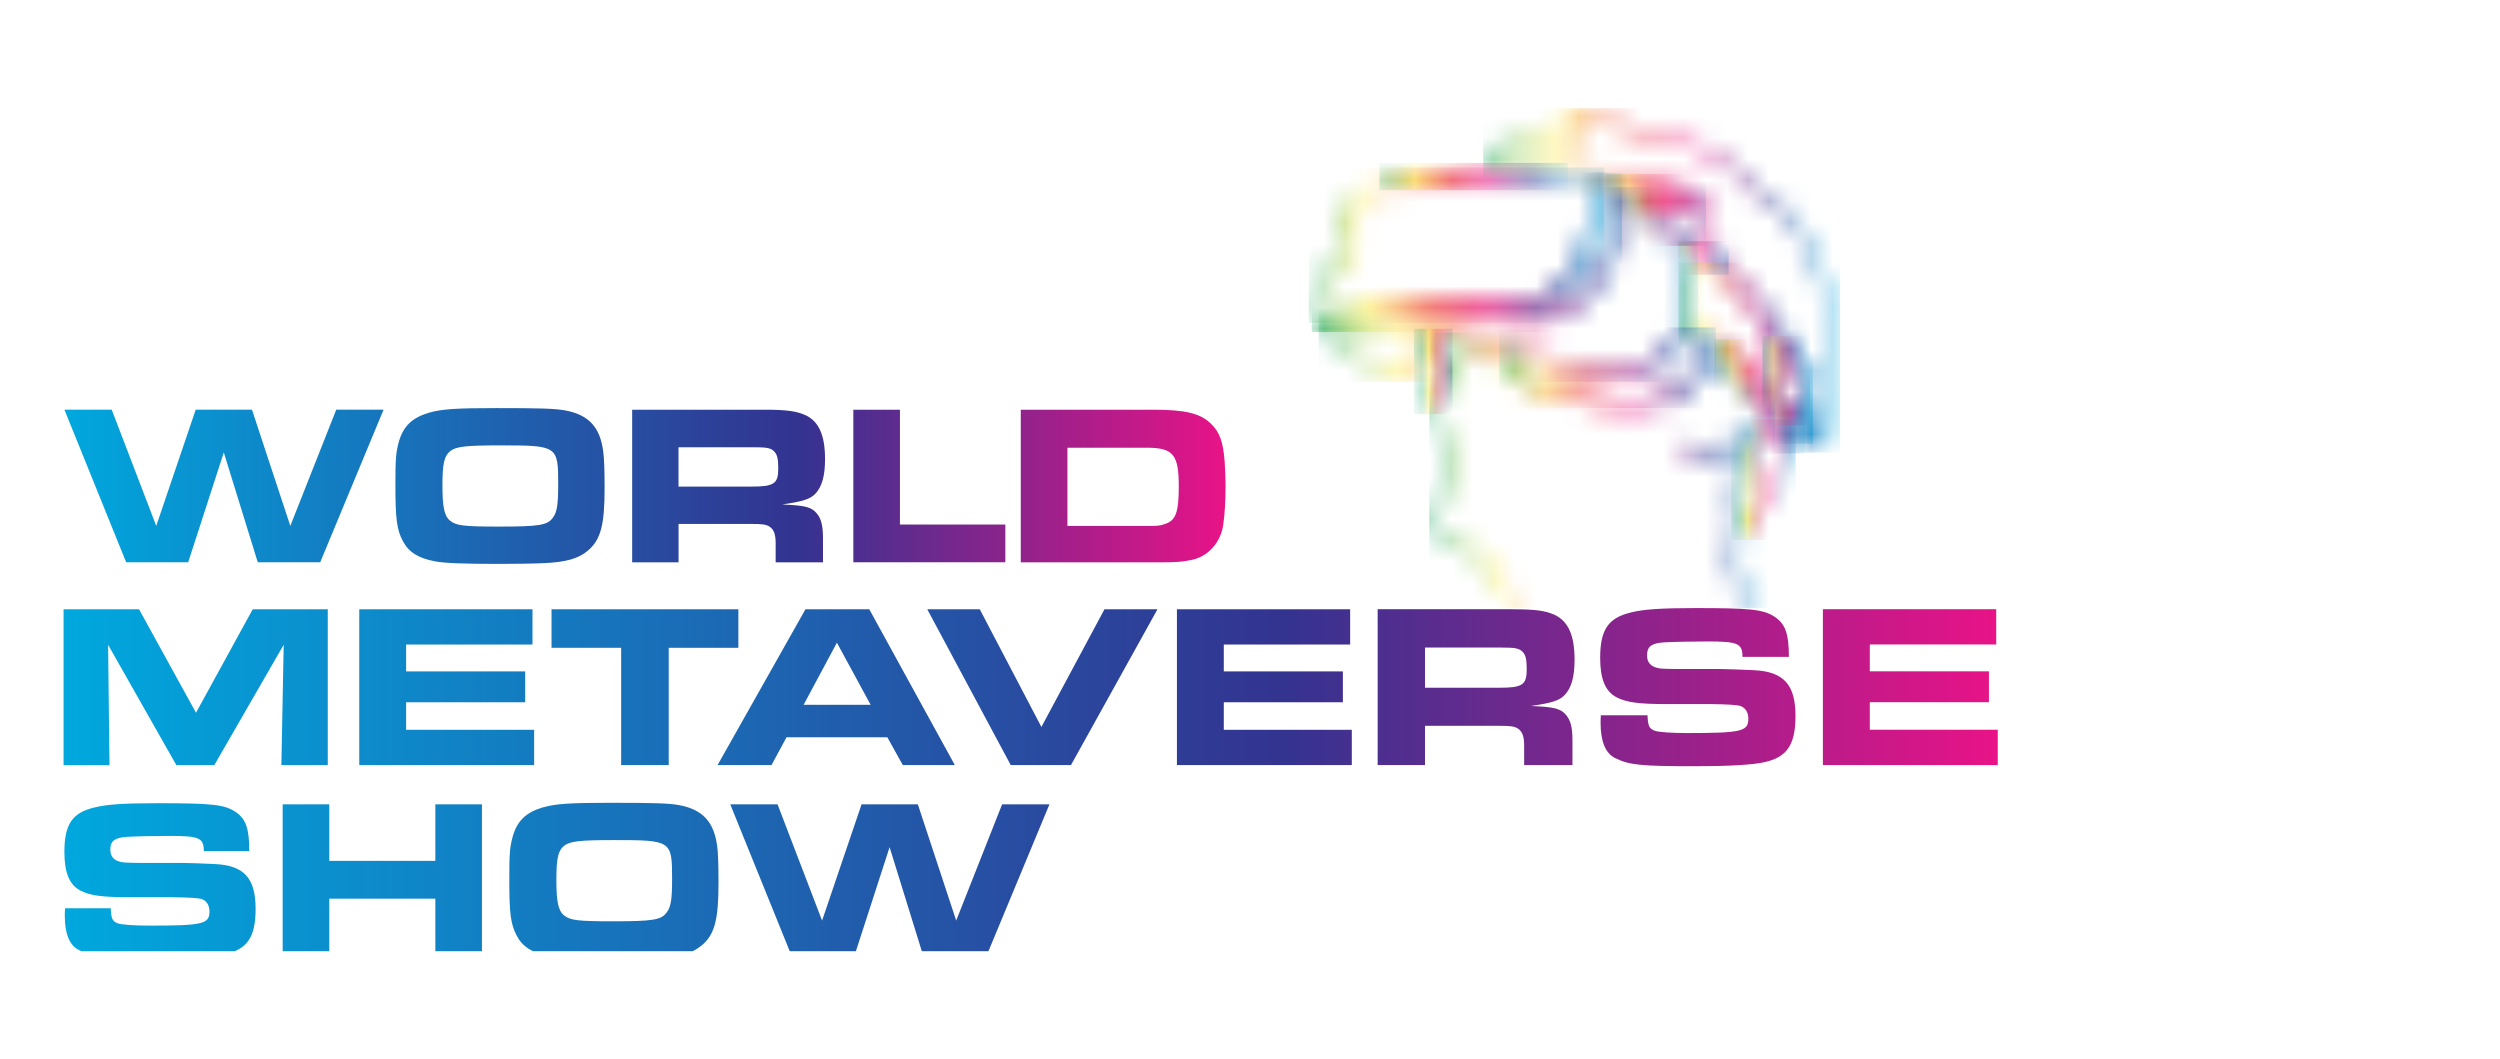 <?xml version="1.0" encoding="UTF-8"?>
<svg xmlns="http://www.w3.org/2000/svg" width="118" height="50" viewBox="0 0 118 50" fill="none">
  <g clip-path="url(#clip0_710_30534)">
    <mask id="mask0_710_30534" style="mask-type:luminance" maskUnits="userSpaceOnUse" x="79" y="11" width="3" height="2">
      <path d="M80.954 12.148C81.13 12.242 81.227 12.388 81.254 12.592C81.115 12.519 80.971 12.444 80.823 12.388C80.701 12.342 80.572 12.32 80.45 12.3C80.394 12.291 80.335 12.281 80.279 12.271C80.255 12.266 80.228 12.259 80.219 12.257C80.063 12.092 79.902 11.919 79.739 11.745C79.926 11.783 80.106 11.825 80.282 11.876C80.516 11.944 80.74 12.038 80.952 12.152M79.398 11.383C79.398 11.383 79.376 11.38 79.366 11.38C79.325 11.38 79.283 11.4 79.256 11.431C79.222 11.473 79.212 11.528 79.234 11.577L79.246 11.609C79.254 11.628 79.264 11.652 79.288 11.679L79.393 11.793C79.602 12.016 79.809 12.242 80.021 12.463C80.077 12.521 80.153 12.538 80.209 12.548C80.277 12.563 80.34 12.572 80.401 12.584C80.516 12.604 80.623 12.621 80.718 12.657C80.857 12.711 80.993 12.781 81.135 12.859C81.198 12.893 81.264 12.927 81.329 12.961C81.349 12.97 81.371 12.975 81.393 12.975C81.417 12.975 81.442 12.97 81.461 12.958C81.502 12.936 81.529 12.895 81.534 12.847C81.585 12.3 81.317 12.033 81.083 11.907C80.857 11.783 80.613 11.684 80.36 11.609C80.141 11.545 79.924 11.499 79.692 11.451C79.595 11.429 79.495 11.409 79.393 11.388" fill="white"></path>
    </mask>
    <g mask="url(#mask0_710_30534)">
      <path d="M81.594 11.376H79.219V12.97H81.594V11.376Z" fill="url(#paint0_linear_710_30534)"></path>
    </g>
    <mask id="mask1_710_30534" style="mask-type:luminance" maskUnits="userSpaceOnUse" x="61" y="8" width="16" height="8">
      <path d="M62.651 15.361C62.565 15.381 62.507 15.393 62.458 15.393C62.424 15.393 62.395 15.386 62.365 15.371C62.573 15.354 62.775 15.32 62.975 15.281C62.887 15.303 62.799 15.325 62.712 15.347C62.694 15.352 62.68 15.354 62.663 15.359H62.646M72.958 14.762C72.795 14.796 72.62 14.813 72.41 14.813C72.242 14.813 72.074 14.803 71.889 14.789C71.82 14.784 71.755 14.779 71.686 14.776C72.205 14.696 72.671 14.543 73.097 14.318C73.74 13.978 74.252 13.466 74.661 12.754C75.039 12.096 75.311 11.339 75.519 10.363C75.589 10.04 75.645 9.71 75.699 9.392L75.735 9.176C75.769 8.975 75.765 8.788 75.721 8.618C75.94 8.79 76.081 9.033 76.159 9.358C76.271 9.819 76.266 10.312 76.145 10.904C75.933 11.946 75.484 12.859 74.817 13.614C74.269 14.233 73.662 14.609 72.956 14.757M75.438 8.142C75.424 8.137 75.406 8.135 75.389 8.135C75.346 8.135 75.302 8.156 75.275 8.193C75.238 8.244 75.238 8.314 75.28 8.363C75.455 8.581 75.509 8.817 75.455 9.125L75.419 9.341C75.365 9.657 75.309 9.982 75.241 10.3C75.039 11.244 74.775 11.977 74.412 12.609C74.03 13.274 73.557 13.749 72.963 14.063C72.335 14.395 71.609 14.558 70.741 14.558H70.476C69.867 14.546 69.238 14.539 68.619 14.539C67.84 14.539 67.189 14.551 66.573 14.58C65.647 14.621 64.721 14.706 63.822 14.827C63.603 14.857 63.384 14.903 63.172 14.946C62.804 15.022 62.456 15.094 62.093 15.094H62.056C62.005 15.094 61.956 15.121 61.932 15.167C61.907 15.213 61.91 15.269 61.937 15.313C62.088 15.543 62.212 15.667 62.446 15.667C62.514 15.667 62.594 15.658 62.704 15.631H62.719C62.738 15.624 62.758 15.619 62.777 15.614C63.545 15.417 64.351 15.272 65.24 15.167C66.259 15.048 67.338 14.983 68.449 14.973C68.617 14.973 68.785 14.971 68.953 14.971C69.986 14.971 70.939 15.002 71.867 15.065C72.057 15.077 72.23 15.089 72.407 15.089C72.634 15.089 72.831 15.07 73.014 15.031C73.782 14.869 74.439 14.466 75.029 13.796C75.728 13.004 76.196 12.048 76.42 10.955C76.549 10.319 76.554 9.79 76.432 9.285C76.293 8.705 75.967 8.331 75.436 8.137" fill="white"></path>
    </mask>
    <g mask="url(#mask1_710_30534)">
      <path d="M76.564 8.139H61.915V15.674H76.564V8.139Z" fill="url(#paint1_linear_710_30534)"></path>
    </g>
    <mask id="mask2_710_30534" style="mask-type:luminance" maskUnits="userSpaceOnUse" x="75" y="8" width="6" height="4">
      <path d="M78.714 9.746C79.14 9.817 79.51 9.851 79.856 9.851C79.954 9.851 80.049 9.848 80.144 9.843C80.136 9.858 80.129 9.872 80.124 9.887C80.029 10.086 79.932 10.29 79.859 10.501C79.786 10.71 79.737 10.921 79.686 11.142C79.674 11.195 79.661 11.251 79.647 11.305C79.637 11.305 79.63 11.305 79.62 11.302C79.498 11.285 79.371 11.271 79.264 11.227C79.211 11.205 79.15 11.137 79.094 11.072C79.065 11.038 79.038 11.006 79.008 10.977C78.475 10.436 77.959 9.948 77.445 9.508C77.491 9.518 77.54 9.528 77.586 9.535C77.954 9.608 78.334 9.683 78.711 9.746M77.576 9.084C77.576 9.098 77.581 9.113 77.586 9.127C77.513 9.127 77.44 9.127 77.364 9.127C77.284 9.127 77.203 9.127 77.125 9.127C77.089 9.127 77.055 9.142 77.028 9.166C76.775 8.96 76.521 8.765 76.27 8.579C76.241 8.559 76.214 8.532 76.187 8.506C76.821 8.523 77.593 8.627 78.1 8.816C78.017 8.843 77.888 8.88 77.676 8.94C77.61 8.957 77.569 9.02 77.574 9.086M78.453 8.661C77.868 8.358 76.779 8.219 76.007 8.219C75.961 8.219 75.917 8.219 75.876 8.219C75.82 8.219 75.771 8.253 75.749 8.304C75.727 8.355 75.737 8.414 75.773 8.455C75.802 8.489 75.832 8.523 75.861 8.557C75.932 8.644 76.005 8.732 76.1 8.802C76.987 9.453 77.871 10.227 78.802 11.174C78.826 11.198 78.85 11.227 78.874 11.256C78.95 11.344 79.035 11.441 79.155 11.489C79.296 11.545 79.447 11.565 79.579 11.582C79.63 11.586 79.678 11.594 79.725 11.601C79.732 11.601 79.742 11.601 79.749 11.601C79.812 11.601 79.871 11.557 79.888 11.494C79.912 11.395 79.934 11.297 79.959 11.2C80.007 10.984 80.054 10.783 80.122 10.589C80.19 10.392 80.28 10.203 80.375 10.001C80.417 9.914 80.46 9.824 80.499 9.734C80.521 9.688 80.514 9.635 80.485 9.593C80.453 9.552 80.404 9.528 80.353 9.535C79.888 9.588 79.379 9.564 78.753 9.462C78.604 9.438 78.456 9.411 78.307 9.385C78.356 9.382 78.402 9.38 78.451 9.375C78.529 9.37 78.609 9.365 78.687 9.363C78.765 9.358 78.826 9.292 78.821 9.217V9.198C78.821 9.127 78.767 9.069 78.697 9.059L78.351 9.013C78.429 8.972 78.458 8.931 78.504 8.855C78.524 8.821 78.531 8.782 78.519 8.744C78.509 8.705 78.482 8.673 78.448 8.656" fill="white"></path>
    </mask>
    <g mask="url(#mask2_710_30534)">
      <path d="M80.525 8.215H75.728V11.606H80.525V8.215Z" fill="url(#paint2_linear_710_30534)"></path>
    </g>
    <mask id="mask3_710_30534" style="mask-type:luminance" maskUnits="userSpaceOnUse" x="62" y="8" width="19" height="11">
      <path d="M76.851 17.367C76.695 17.381 76.532 17.389 76.364 17.389C75.943 17.389 75.489 17.34 74.897 17.236C74.291 17.129 73.684 17.015 73.08 16.903C72.639 16.82 72.201 16.738 71.76 16.658C71.557 16.621 71.35 16.59 71.148 16.563C71.024 16.546 70.897 16.527 70.773 16.507C70.739 16.502 70.7 16.488 70.663 16.471C69.908 16.085 69.085 15.699 68.208 15.49C67.901 15.417 67.499 15.354 67.16 15.427C66.865 15.488 66.739 15.638 66.685 15.752C66.634 15.864 66.597 16.051 66.736 16.308C66.812 16.451 66.914 16.578 67.011 16.701C67.041 16.738 67.07 16.772 67.097 16.808C66.644 16.995 66.276 17.289 65.978 17.704C64.746 17.107 63.676 16.471 62.724 15.764C62.775 15.752 62.826 15.74 62.88 15.73C63.206 15.658 63.518 15.587 63.835 15.527C64.719 15.357 65.669 15.242 66.824 15.17C68.12 15.09 69.475 15.085 71.104 15.158C71.323 15.167 71.543 15.182 71.762 15.194C71.928 15.204 72.093 15.216 72.261 15.223C72.958 15.257 73.614 15.078 74.22 14.682C75.075 14.126 75.723 13.303 76.198 12.167C76.527 11.383 76.676 10.642 76.654 9.897C76.649 9.705 76.627 9.523 76.593 9.348C77.809 10.305 78.881 11.405 79.787 12.385C79.716 12.456 79.68 12.538 79.658 12.606C79.326 13.568 79.149 14.373 79.093 15.138C79.085 15.235 79.1 15.328 79.115 15.415C79.119 15.454 79.127 15.493 79.129 15.531C79.129 15.541 79.129 15.548 79.129 15.556C78.92 16.102 78.637 16.515 78.267 16.82C77.887 17.131 77.424 17.311 76.851 17.367ZM76.42 8.86C76.396 8.841 76.364 8.831 76.335 8.831C76.306 8.831 76.274 8.841 76.249 8.86C76.198 8.897 76.179 8.965 76.201 9.023C76.303 9.3 76.357 9.589 76.367 9.904C76.386 10.608 76.245 11.312 75.933 12.058C75.48 13.138 74.868 13.919 74.059 14.444C73.506 14.806 72.907 14.971 72.274 14.937C72.108 14.929 71.942 14.917 71.777 14.908C71.555 14.893 71.336 14.878 71.114 14.869C69.472 14.796 68.11 14.801 66.802 14.881C65.635 14.954 64.673 15.068 63.776 15.24C63.457 15.301 63.145 15.371 62.814 15.444C62.665 15.478 62.514 15.512 62.361 15.543C62.307 15.556 62.263 15.597 62.251 15.65C62.239 15.704 62.258 15.76 62.302 15.794C63.36 16.607 64.556 17.33 65.962 18.003C65.981 18.012 66.003 18.017 66.022 18.017C66.069 18.017 66.115 17.995 66.142 17.952C66.454 17.478 66.858 17.165 67.382 16.995C67.428 16.981 67.465 16.942 67.474 16.896C67.487 16.85 67.474 16.799 67.44 16.762C67.426 16.748 67.411 16.733 67.396 16.718C67.377 16.699 67.36 16.682 67.345 16.663C67.309 16.612 67.27 16.563 67.228 16.512C67.133 16.396 67.046 16.284 66.982 16.165C66.936 16.08 66.892 15.959 66.938 15.862C66.987 15.762 67.114 15.716 67.214 15.694C67.504 15.633 67.859 15.692 68.137 15.757C68.987 15.956 69.791 16.335 70.529 16.714C70.593 16.745 70.661 16.77 70.724 16.779C70.851 16.799 70.978 16.818 71.104 16.835C71.302 16.864 71.506 16.893 71.704 16.927C72.144 17.007 72.583 17.09 73.024 17.172C73.631 17.287 74.237 17.401 74.844 17.507C75.253 17.58 75.796 17.663 76.359 17.663C76.535 17.663 76.707 17.655 76.873 17.639C77.504 17.578 78.018 17.379 78.442 17.029C78.856 16.689 79.168 16.233 79.395 15.636C79.414 15.582 79.409 15.529 79.404 15.495C79.4 15.449 79.392 15.405 79.385 15.361C79.373 15.286 79.361 15.213 79.365 15.148C79.417 14.408 79.592 13.626 79.916 12.689C79.948 12.599 79.979 12.558 80.04 12.538C80.087 12.524 80.123 12.487 80.135 12.439C80.147 12.393 80.135 12.342 80.104 12.308C79.08 11.196 77.843 9.916 76.415 8.848" fill="white"></path>
    </mask>
    <g mask="url(#mask3_710_30534)">
      <path d="M80.155 8.831H62.241V18.022H80.155V8.831Z" fill="url(#paint3_linear_710_30534)"></path>
    </g>
    <mask id="mask4_710_30534" style="mask-type:luminance" maskUnits="userSpaceOnUse" x="61" y="7" width="15" height="9">
      <path d="M71.822 14.332C71.376 14.42 70.918 14.432 70.489 14.432C70.387 14.432 70.285 14.432 70.182 14.432H70.068C69.71 14.429 69.352 14.427 68.996 14.427C68.119 14.427 67.398 14.437 66.725 14.454C65.249 14.495 63.902 14.65 62.601 14.925C62.486 14.949 62.36 14.961 62.209 14.961H62.148C62.077 14.961 62.057 14.961 62.06 14.857C62.065 14.507 62.165 14.165 62.257 13.871C62.311 13.701 62.369 13.531 62.428 13.364C62.462 13.267 62.496 13.169 62.53 13.07C62.537 13.053 62.54 13.036 62.545 13.017L62.664 13.007C62.876 12.987 63.09 12.968 63.305 12.953C63.397 12.946 63.529 12.915 63.585 12.732C63.707 12.32 63.834 11.907 63.96 11.495L64.099 11.04C64.104 11.021 64.109 11.002 64.116 10.977L64.126 10.934C64.136 10.892 64.126 10.846 64.099 10.812C64.072 10.778 64.031 10.757 63.987 10.757H63.444C63.541 10.419 63.66 10.069 63.834 9.749C64.058 9.339 64.413 9.135 64.957 9.106C65.217 9.091 65.48 9.079 65.741 9.064C66.703 9.016 67.7 8.965 68.677 8.882C69.736 8.793 70.806 8.659 71.841 8.53L72.146 8.492C72.411 8.458 72.674 8.407 72.928 8.356C73.115 8.319 73.308 8.28 73.496 8.251C73.995 8.174 74.343 8.169 74.682 8.232C75.208 8.331 75.408 8.606 75.33 9.125C75.191 10.038 75.035 10.725 74.826 11.349C74.575 12.099 74.282 12.665 73.905 13.126C73.386 13.762 72.701 14.158 71.817 14.33M74.733 7.953C74.56 7.921 74.385 7.904 74.195 7.904C73.975 7.904 73.734 7.926 73.452 7.97C73.257 7.999 73.062 8.04 72.872 8.076C72.621 8.125 72.363 8.176 72.107 8.208L71.8 8.246C70.767 8.375 69.7 8.509 68.647 8.596C67.675 8.678 66.681 8.729 65.719 8.778C65.458 8.793 65.195 8.805 64.935 8.819C64.291 8.853 63.846 9.113 63.575 9.611C63.366 9.992 63.237 10.405 63.127 10.793C63.117 10.829 63.12 10.858 63.125 10.88V10.905C63.134 10.977 63.195 11.036 63.268 11.036H63.792L63.678 11.407C63.551 11.822 63.424 12.235 63.302 12.648C63.3 12.657 63.297 12.662 63.295 12.665C63.295 12.665 63.285 12.665 63.273 12.665C63.059 12.681 62.842 12.701 62.628 12.718L62.403 12.737C62.343 12.742 62.289 12.788 62.277 12.849L62.265 12.902C62.26 12.929 62.255 12.951 62.248 12.975C62.213 13.072 62.182 13.169 62.148 13.267C62.087 13.439 62.028 13.609 61.972 13.784C61.875 14.097 61.77 14.461 61.763 14.849C61.76 15.095 61.892 15.235 62.131 15.24H62.196C62.367 15.24 62.516 15.228 62.65 15.199C63.933 14.927 65.266 14.774 66.723 14.733C67.39 14.713 68.109 14.706 68.984 14.706C69.342 14.706 69.697 14.706 70.056 14.709H70.17C70.272 14.709 70.375 14.709 70.479 14.709C70.923 14.709 71.398 14.696 71.868 14.604C72.808 14.42 73.566 13.983 74.122 13.303C74.521 12.813 74.831 12.22 75.091 11.436C75.306 10.795 75.464 10.094 75.605 9.164C75.707 8.487 75.413 8.079 74.728 7.95" fill="white"></path>
    </mask>
    <g mask="url(#mask4_710_30534)">
      <path d="M75.722 7.904H61.772V15.242H75.722V7.904Z" fill="url(#paint4_linear_710_30534)"></path>
    </g>
    <mask id="mask5_710_30534" style="mask-type:luminance" maskUnits="userSpaceOnUse" x="65" y="7" width="9" height="2">
      <path d="M72.643 7.982C70.743 8.3 68.694 8.513 66.236 8.647C66.275 8.637 66.316 8.627 66.355 8.618C67.266 8.399 68.243 8.241 69.427 8.12C70.465 8.013 71.381 7.965 72.263 7.974C72.389 7.974 72.516 7.979 72.645 7.984M72.268 7.69C72.204 7.69 72.141 7.69 72.08 7.69C71.244 7.69 70.377 7.736 69.403 7.838C68.207 7.962 67.217 8.122 66.292 8.343C66.041 8.404 65.79 8.479 65.549 8.552C65.439 8.586 65.332 8.618 65.222 8.649C65.151 8.669 65.11 8.739 65.122 8.809L65.132 8.865C65.144 8.933 65.203 8.982 65.271 8.982H65.278C68.733 8.829 71.386 8.54 73.88 8.05C73.951 8.035 74 7.972 73.995 7.902C73.99 7.831 73.934 7.773 73.861 7.77L73.642 7.756C73.191 7.727 72.726 7.7 72.268 7.693" fill="white"></path>
    </mask>
    <g mask="url(#mask5_710_30534)">
      <path d="M73.998 7.688H65.108V8.977H73.998V7.688Z" fill="url(#paint5_linear_710_30534)"></path>
    </g>
    <mask id="mask6_710_30534" style="mask-type:luminance" maskUnits="userSpaceOnUse" x="70" y="5" width="17" height="17">
      <path d="M86.36 18.738C86.423 19.423 86.272 20.049 85.911 20.605L86.055 20.085C86.065 20.049 86.06 20.01 86.04 19.979C86.021 19.947 85.992 19.923 85.955 19.913L85.807 19.872C85.848 19.799 85.894 19.726 85.95 19.658C85.999 19.6 85.992 19.512 85.933 19.462L85.848 19.386C85.819 19.362 85.782 19.35 85.746 19.352C85.707 19.352 85.673 19.372 85.648 19.401L85.617 19.437C85.712 18.806 85.707 18.177 85.607 17.524C85.597 17.456 85.536 17.403 85.466 17.403H85.427C85.412 17.403 85.397 17.403 85.385 17.403C85.366 17.405 85.344 17.413 85.322 17.42L85.305 17.425C85.305 17.425 85.305 17.425 85.302 17.425L85.105 17.119C84.433 16.082 83.689 14.988 82.825 13.99C82.428 13.533 82.067 13.179 81.689 12.878C81.689 12.878 81.682 12.863 81.682 12.859C81.728 12.261 81.482 11.883 80.885 11.637C80.683 11.553 80.479 11.494 80.259 11.429C80.201 11.412 80.14 11.392 80.079 11.375C80.15 10.674 80.491 10.055 80.786 9.589C80.815 9.54 80.815 9.482 80.783 9.433C80.751 9.387 80.695 9.363 80.642 9.373C80.396 9.414 80.147 9.436 79.882 9.436C79.648 9.436 79.414 9.419 79.187 9.392C79.343 9.353 79.494 9.302 79.653 9.249C79.731 9.222 79.811 9.195 79.891 9.171C79.93 9.159 79.962 9.13 79.979 9.093C79.996 9.057 79.996 9.013 79.979 8.977L79.918 8.848C79.887 8.778 79.801 8.746 79.731 8.778C79.514 8.877 79.275 8.921 78.956 8.921C78.856 8.921 78.756 8.916 78.651 8.911L78.734 8.812C78.763 8.775 78.776 8.729 78.761 8.683C78.749 8.639 78.715 8.603 78.671 8.586C78.588 8.557 78.51 8.528 78.435 8.499C78.274 8.438 78.12 8.38 77.962 8.336C77.399 8.176 76.79 8.098 75.991 8.086C75.743 8.084 75.54 8.045 75.35 7.969C74.888 7.78 74.383 7.707 73.95 7.656C73.216 7.569 72.437 7.54 71.543 7.569H71.513C71.397 7.569 71.289 7.547 71.177 7.496C70.987 7.414 70.797 7.333 70.605 7.256L70.583 7.246C70.722 7.207 70.858 7.168 70.995 7.127C71.182 7.071 71.367 7.013 71.555 6.955C71.886 6.85 72.23 6.744 72.568 6.651C73.309 6.447 73.974 6.404 74.634 6.513C74.693 6.523 74.749 6.496 74.778 6.447C74.807 6.399 74.805 6.336 74.768 6.29L74.193 5.53C74.344 5.581 74.49 5.627 74.641 5.666C75.589 5.911 76.452 6.125 77.275 6.319L77.472 6.365C78.362 6.576 79.28 6.795 80.142 7.132C80.71 7.353 81.436 7.683 82.004 8.266C82.121 8.387 82.223 8.523 82.33 8.666C82.384 8.739 82.44 8.812 82.496 8.882C82.54 8.936 82.584 8.991 82.649 9.023C83.485 9.424 84.191 10.057 84.803 10.955C85.509 11.992 85.994 13.179 86.284 14.582C86.518 15.718 86.572 16.782 86.447 17.833C86.44 17.905 86.425 17.978 86.416 18.051C86.401 18.141 86.386 18.228 86.377 18.318C86.362 18.452 86.35 18.595 86.362 18.738M73.842 5.11C73.828 5.105 73.813 5.103 73.799 5.103C73.752 5.103 73.708 5.124 73.682 5.163C73.645 5.214 73.645 5.282 73.682 5.331L74.332 6.193C73.733 6.139 73.138 6.202 72.483 6.379C72.139 6.474 71.794 6.581 71.46 6.685C71.275 6.744 71.09 6.802 70.902 6.858C70.731 6.909 70.558 6.957 70.378 7.008L70.11 7.083C70.054 7.1 70.013 7.149 70.008 7.21C70.003 7.268 70.035 7.324 70.088 7.35L70.135 7.372C70.164 7.387 70.188 7.399 70.213 7.409L70.485 7.523C70.675 7.6 70.863 7.681 71.05 7.761C71.199 7.826 71.345 7.858 71.501 7.858H71.54C72.422 7.829 73.185 7.858 73.903 7.943C74.339 7.994 74.802 8.062 75.231 8.237C75.453 8.326 75.689 8.372 75.974 8.375C76.749 8.387 77.334 8.46 77.869 8.613C78.018 8.654 78.164 8.71 78.32 8.768C78.337 8.775 78.354 8.78 78.371 8.788L78.235 8.95C78.201 8.991 78.191 9.05 78.213 9.098C78.235 9.147 78.284 9.181 78.337 9.183C78.396 9.183 78.457 9.188 78.515 9.193C78.569 9.195 78.622 9.198 78.676 9.2C78.62 9.208 78.566 9.217 78.508 9.225C78.427 9.234 78.347 9.246 78.269 9.259C78.201 9.268 78.15 9.326 78.147 9.394C78.147 9.465 78.193 9.523 78.262 9.538C78.732 9.63 79.29 9.725 79.862 9.725C80.038 9.725 80.206 9.717 80.369 9.698C80.086 10.183 79.809 10.788 79.767 11.472C79.765 11.538 79.804 11.596 79.867 11.616C79.967 11.647 80.064 11.676 80.162 11.706C80.371 11.769 80.569 11.827 80.759 11.905C81.244 12.104 81.416 12.368 81.38 12.851C81.373 12.941 81.421 13.048 81.495 13.106C81.86 13.398 82.208 13.74 82.593 14.184C83.448 15.167 84.182 16.252 84.849 17.279L85.215 17.842C85.246 17.891 85.302 17.913 85.356 17.905C85.427 18.583 85.383 19.236 85.224 19.896C85.21 19.959 85.239 20.025 85.297 20.054C85.329 20.071 85.366 20.073 85.4 20.064C85.344 20.224 85.3 20.384 85.258 20.544C85.229 20.653 85.202 20.763 85.168 20.869C85.149 20.93 85.173 20.996 85.227 21.03C85.28 21.064 85.349 21.059 85.397 21.018C85.444 20.979 85.485 20.938 85.524 20.896L85.451 21.158C85.441 21.178 85.436 21.2 85.436 21.221C85.436 21.302 85.5 21.362 85.58 21.362H85.582C85.619 21.362 85.656 21.348 85.685 21.319C86.408 20.581 86.728 19.704 86.635 18.709C86.623 18.593 86.635 18.466 86.647 18.345C86.657 18.262 86.669 18.177 86.684 18.095C86.696 18.017 86.71 17.939 86.718 17.862C86.844 16.796 86.788 15.67 86.552 14.521C86.255 13.079 85.755 11.858 85.027 10.793C84.384 9.851 83.643 9.186 82.761 8.763C82.752 8.756 82.727 8.729 82.715 8.71C82.652 8.63 82.6 8.562 82.547 8.489C82.44 8.343 82.328 8.195 82.196 8.062C81.592 7.44 80.829 7.093 80.235 6.863C79.353 6.518 78.425 6.299 77.526 6.086L77.329 6.04C76.505 5.845 75.645 5.629 74.7 5.387C74.512 5.338 74.325 5.275 74.127 5.207C74.032 5.175 73.935 5.141 73.833 5.107" fill="white"></path>
    </mask>
    <g mask="url(#mask6_710_30534)">
      <path d="M86.853 5.103H70.004V21.365H86.853V5.103Z" fill="url(#paint6_linear_710_30534)"></path>
    </g>
    <mask id="mask7_710_30534" style="mask-type:luminance" maskUnits="userSpaceOnUse" x="67" y="15" width="17" height="14">
      <path d="M68.591 15.726C69.108 15.883 69.641 16.104 70.277 16.418C70.372 16.466 70.472 16.51 70.569 16.551C70.64 16.583 70.711 16.614 70.781 16.646C70.837 16.672 70.886 16.728 70.906 16.789C71.083 17.355 71.485 17.743 72.207 18.054C72.915 18.36 73.661 18.537 74.363 18.69L74.431 18.704C74.964 18.821 75.517 18.945 76.063 19.027C76.925 19.158 77.649 19.117 78.329 18.903C79.035 18.68 79.615 18.25 80.049 17.624C80.343 17.199 80.565 16.721 80.711 16.204C80.721 16.163 80.736 16.124 80.75 16.08L80.772 16.019C80.789 15.969 80.838 15.937 80.892 15.93C80.945 15.922 81.004 15.951 81.033 15.998C81.045 16.015 81.067 16.044 81.074 16.085C81.157 16.622 81.418 17.126 81.866 17.631C82.173 17.976 82.485 18.318 82.797 18.661C82.994 18.877 83.191 19.095 83.386 19.311C83.437 19.367 83.486 19.428 83.535 19.488C83.576 19.539 83.62 19.593 83.664 19.644C83.727 19.714 83.781 19.828 83.681 19.969C83.506 20.221 83.277 20.435 82.996 20.605C83.033 20.654 83.033 20.717 82.999 20.768L82.984 20.792C82.967 20.819 82.943 20.855 82.918 20.889C82.419 21.578 82.127 22.336 82.049 23.142C82.002 23.63 82.039 24.12 82.158 24.598C82.18 24.691 82.183 24.797 82.158 24.892C82.007 25.523 81.946 26.038 81.971 26.514C82.017 27.441 82.378 28.128 83.067 28.616C83.089 28.631 83.109 28.65 83.133 28.674C83.143 28.682 83.15 28.691 83.155 28.701H82.709C82.076 28.174 81.73 27.446 81.683 26.528C81.659 26.026 81.72 25.485 81.878 24.824C81.89 24.773 81.89 24.715 81.878 24.666C81.751 24.157 81.713 23.635 81.761 23.113C81.834 22.365 82.08 21.656 82.492 21.003C82.478 21.011 82.463 21.015 82.448 21.023C82.066 21.185 81.669 21.353 81.274 21.511C80.86 21.676 80.519 21.744 80.178 21.727C79.73 21.705 79.384 21.38 79.376 20.972C79.376 20.916 79.408 20.865 79.459 20.841C79.503 20.819 79.544 20.809 79.581 20.809C79.654 20.809 79.749 20.843 79.793 21.003C79.846 21.195 79.963 21.297 80.144 21.302C80.185 21.302 80.227 21.304 80.268 21.304C80.426 21.304 80.558 21.29 80.667 21.261C81.386 21.071 82.068 20.753 82.643 20.472C82.972 20.309 83.235 20.093 83.435 19.814C83.391 19.763 83.35 19.712 83.308 19.661C83.264 19.605 83.218 19.549 83.169 19.496C82.975 19.277 82.777 19.061 82.58 18.845C82.268 18.503 81.956 18.158 81.649 17.813C81.284 17.401 81.033 16.986 80.892 16.553C80.74 16.995 80.533 17.406 80.275 17.777C79.805 18.457 79.177 18.923 78.407 19.166C77.686 19.391 76.921 19.437 76.014 19.299C75.459 19.214 74.901 19.093 74.365 18.974L74.297 18.959C73.581 18.801 72.82 18.619 72.09 18.306C71.595 18.093 70.908 17.716 70.638 16.886C70.574 16.857 70.513 16.83 70.45 16.801C70.348 16.755 70.248 16.711 70.145 16.66C69.524 16.352 69.003 16.138 68.504 15.986C68.479 15.978 68.455 15.973 68.435 15.971C68.343 16.034 68.257 16.107 68.187 16.187C68.102 16.282 68.085 16.386 68.141 16.498L68.153 16.522C68.221 16.663 68.291 16.806 68.384 16.913C68.521 17.068 68.672 17.206 68.832 17.357C68.901 17.42 68.966 17.483 69.035 17.549C69.083 17.595 69.093 17.673 69.054 17.728L69.003 17.808C68.981 17.84 68.947 17.864 68.908 17.869C68.869 17.877 68.83 17.867 68.798 17.843L68.623 17.711L68.616 17.741C68.569 17.932 68.523 18.122 68.472 18.311C68.43 18.466 68.333 18.588 68.182 18.67C67.902 18.823 67.804 19.151 67.955 19.435C67.98 19.479 67.99 19.522 67.997 19.559L68.082 19.933C68.155 20.248 68.228 20.564 68.294 20.879C68.44 21.578 68.484 22.229 68.423 22.87C68.406 23.042 68.362 23.183 68.279 23.314C68.058 23.671 67.921 23.982 67.851 24.29C67.753 24.717 67.829 25.004 68.094 25.222C68.25 25.351 68.445 25.438 68.711 25.499C69.008 25.567 69.261 25.674 69.488 25.827C70.301 26.375 70.906 27.152 71.288 28.131C71.361 28.315 71.412 28.509 71.463 28.694H71.169C71.125 28.534 71.081 28.381 71.022 28.233C70.662 27.308 70.092 26.577 69.329 26.06C69.135 25.926 68.91 25.834 68.647 25.776C68.338 25.705 68.104 25.599 67.912 25.441C67.563 25.154 67.454 24.759 67.573 24.227C67.651 23.887 67.797 23.547 68.038 23.161C68.097 23.069 68.128 22.97 68.138 22.841C68.197 22.229 68.155 21.605 68.014 20.935C67.948 20.62 67.875 20.306 67.804 19.991L67.719 19.617C67.714 19.598 67.709 19.573 67.704 19.564C67.475 19.139 67.622 18.646 68.046 18.415C68.128 18.372 68.175 18.314 68.197 18.233C68.245 18.046 68.291 17.857 68.34 17.668L68.399 17.43C68.406 17.406 68.418 17.381 68.435 17.364C68.345 17.277 68.257 17.187 68.175 17.095C68.053 16.959 67.975 16.796 67.897 16.639L67.885 16.614C67.78 16.398 67.814 16.17 67.977 15.99C68.067 15.891 68.18 15.796 68.296 15.718C68.333 15.694 68.379 15.682 68.435 15.682C68.482 15.682 68.533 15.692 68.589 15.709" fill="white"></path>
    </mask>
    <g mask="url(#mask7_710_30534)">
      <path d="M83.784 15.699H67.461V28.706H83.784V15.699Z" fill="url(#paint7_linear_710_30534)"></path>
    </g>
    <mask id="mask8_710_30534" style="mask-type:luminance" maskUnits="userSpaceOnUse" x="81" y="19" width="4" height="7">
      <path d="M83.546 22.69C82.878 23.705 82.749 23.94 82.403 24.953C82.323 24.741 82.264 24.53 82.225 24.312C81.986 22.918 82.369 21.673 83.394 20.503C83.482 20.401 83.572 20.301 83.665 20.197L83.699 20.158C83.726 20.192 83.75 20.226 83.775 20.262C83.969 20.544 84.162 20.828 84.354 21.112L84.371 21.136C84.44 21.236 84.459 21.328 84.35 21.486C84.123 21.809 83.904 22.146 83.692 22.472L83.546 22.692M83.711 19.796H83.704C83.66 19.796 83.626 19.816 83.599 19.845L83.453 20.01C83.36 20.114 83.27 20.214 83.183 20.318C82.113 21.539 81.699 22.899 81.947 24.36C82.008 24.722 82.123 25.064 82.296 25.409C82.32 25.457 82.369 25.487 82.422 25.487C82.425 25.487 82.43 25.487 82.432 25.487C82.491 25.482 82.539 25.445 82.556 25.39C82.985 24.105 83.066 23.938 83.784 22.845L83.93 22.622C84.142 22.299 84.359 21.967 84.583 21.646C84.747 21.413 84.754 21.192 84.608 20.976L84.591 20.952C84.398 20.668 84.203 20.384 84.008 20.1C83.967 20.039 83.921 19.981 83.877 19.925L83.818 19.85C83.792 19.816 83.753 19.796 83.711 19.794" fill="white"></path>
    </mask>
    <g mask="url(#mask8_710_30534)">
      <path d="M84.757 19.794H81.697V25.487H84.757V19.794Z" fill="url(#paint8_linear_710_30534)"></path>
    </g>
    <mask id="mask9_710_30534" style="mask-type:luminance" maskUnits="userSpaceOnUse" x="80" y="16" width="6" height="6">
      <path d="M84.856 20.78C84.817 20.843 84.78 20.904 84.746 20.964C84.422 20.348 83.978 19.826 83.55 19.318L83.428 19.173C83.133 18.823 82.821 18.486 82.517 18.156C82.332 17.954 82.144 17.753 81.961 17.549C81.654 17.204 81.445 16.871 81.318 16.522C81.774 16.893 82.225 17.345 82.748 17.952C83.43 18.741 84.098 19.636 84.848 20.773C84.848 20.775 84.853 20.78 84.853 20.782M81.155 16.046C81.131 16.029 81.104 16.019 81.075 16.019C81.048 16.019 81.021 16.027 80.997 16.044C80.948 16.075 80.924 16.133 80.936 16.189L80.945 16.235C80.95 16.26 80.953 16.274 80.955 16.291C81.067 16.791 81.326 17.267 81.749 17.741C81.932 17.947 82.12 18.148 82.307 18.352C82.609 18.68 82.921 19.017 83.209 19.36L83.331 19.505C83.803 20.064 84.293 20.641 84.605 21.331C84.627 21.379 84.675 21.411 84.726 21.416H84.734C84.785 21.416 84.831 21.389 84.856 21.345L84.924 21.224C84.977 21.129 85.033 21.032 85.092 20.94C85.182 20.799 85.131 20.69 85.085 20.62C84.327 19.474 83.652 18.568 82.963 17.77C82.344 17.051 81.823 16.546 81.277 16.133C81.255 16.116 81.231 16.102 81.204 16.082L81.157 16.051" fill="white"></path>
    </mask>
    <g mask="url(#mask9_710_30534)">
      <path d="M85.187 16.017H80.926V21.408H85.187V16.017Z" fill="url(#paint9_linear_710_30534)"></path>
    </g>
    <mask id="mask10_710_30534" style="mask-type:luminance" maskUnits="userSpaceOnUse" x="79" y="12" width="7" height="9">
      <path d="M84.871 19.906L84.732 19.719C84.272 19.097 83.809 18.476 83.351 17.852C83.351 17.847 83.349 17.828 83.351 17.818C83.458 17.316 83.565 16.813 83.675 16.311L83.738 16.022L85.256 18.289C85.276 18.316 85.302 18.335 85.332 18.345C85.293 18.362 85.263 18.396 85.251 18.44L84.874 19.906H84.871ZM83.395 16.252C83.29 16.738 83.185 17.221 83.081 17.706C82.513 17.044 81.877 16.374 81.095 15.842C80.81 15.648 80.423 15.417 79.962 15.352C79.836 15.335 79.707 15.335 79.512 15.357C79.512 15.318 79.512 15.281 79.512 15.245C79.514 15.065 79.516 14.895 79.541 14.73C79.633 14.116 79.784 13.49 79.994 12.866C80.021 12.786 80.047 12.703 80.065 12.686C80.082 12.679 80.165 12.679 80.194 12.679H80.257C80.484 12.679 80.71 12.754 80.99 12.917C81.509 13.218 81.923 13.633 82.26 14C82.722 14.505 83.146 15.039 83.548 15.59C83.539 15.604 83.531 15.621 83.529 15.638L83.392 16.255M80.191 12.397C79.865 12.397 79.819 12.49 79.721 12.776C79.507 13.415 79.351 14.06 79.256 14.689C79.229 14.873 79.227 15.06 79.222 15.24C79.222 15.291 79.222 15.34 79.219 15.391C79.219 15.468 79.239 15.529 79.285 15.575C79.339 15.631 79.414 15.655 79.524 15.641C79.702 15.621 79.814 15.619 79.918 15.633C80.323 15.692 80.671 15.9 80.932 16.078C81.763 16.643 82.428 17.374 83.025 18.08C83.67 18.847 84.321 19.733 85.008 20.787C85.022 20.809 85.039 20.833 85.059 20.857L85.086 20.894C85.112 20.93 85.156 20.95 85.198 20.95C85.207 20.95 85.215 20.95 85.225 20.95C85.278 20.94 85.322 20.901 85.334 20.85L85.544 20.124C85.563 20.061 85.534 19.993 85.475 19.962C85.446 19.945 85.41 19.94 85.378 19.947C85.493 19.488 85.539 19.005 85.524 18.478C85.524 18.418 85.483 18.367 85.427 18.347L85.446 18.343C85.483 18.333 85.514 18.306 85.531 18.272C85.549 18.238 85.551 18.199 85.539 18.163C85.534 18.146 85.529 18.129 85.524 18.114C85.512 18.066 85.495 18.01 85.463 17.959C85.361 17.791 85.254 17.624 85.149 17.464L85.122 17.422C84.301 16.153 83.483 14.922 82.467 13.815C82.116 13.431 81.682 12.999 81.129 12.679C80.803 12.49 80.532 12.405 80.255 12.402H80.189L80.191 12.397Z" fill="white"></path>
    </mask>
    <g mask="url(#mask10_710_30534)">
      <path d="M85.569 12.392H79.226V20.944H85.569V12.392Z" fill="url(#paint10_linear_710_30534)"></path>
    </g>
    <mask id="mask11_710_30534" style="mask-type:luminance" maskUnits="userSpaceOnUse" x="66" y="15" width="3" height="5">
      <path d="M67.977 18.33C67.756 18.449 67.593 18.658 67.517 18.903C67.512 18.799 67.512 18.694 67.51 18.59C67.51 18.481 67.507 18.369 67.502 18.257V18.199C67.485 17.859 67.473 17.505 67.446 17.158C67.446 17.133 67.446 17.119 67.446 17.114C67.446 17.114 67.461 17.111 67.478 17.109C67.519 17.104 67.553 17.095 67.588 17.082L67.627 17.07C67.675 17.056 67.712 17.019 67.724 16.971C67.736 16.922 67.724 16.871 67.69 16.835C67.646 16.791 67.605 16.745 67.561 16.704C67.468 16.609 67.381 16.519 67.303 16.422C67.21 16.31 67.137 16.196 67.086 16.08C67.066 16.039 67.04 15.963 67.064 15.915C67.083 15.876 67.139 15.847 67.217 15.83C67.327 15.806 67.41 15.798 67.488 15.806C67.636 15.818 67.787 15.837 67.936 15.859C67.671 16.131 67.629 16.451 67.819 16.791C67.9 16.934 67.997 17.065 68.094 17.192C68.141 17.255 68.189 17.318 68.236 17.383C68.245 17.398 68.253 17.408 68.255 17.415C68.209 17.646 68.153 17.898 68.082 18.206C68.073 18.245 68.053 18.289 67.975 18.33M67.515 15.524C67.488 15.524 67.463 15.521 67.437 15.521C67.351 15.521 67.264 15.534 67.159 15.556C66.945 15.602 66.852 15.708 66.808 15.791C66.767 15.873 66.737 16.009 66.825 16.201C66.888 16.337 66.974 16.473 67.081 16.602C67.154 16.694 67.237 16.779 67.317 16.861C67.203 16.915 67.147 17.024 67.159 17.18C67.183 17.522 67.198 17.874 67.213 18.211V18.27C67.22 18.379 67.22 18.488 67.222 18.595C67.222 18.719 67.227 18.845 67.232 18.969C67.244 19.197 67.347 19.384 67.539 19.52C67.563 19.537 67.593 19.546 67.622 19.546C67.646 19.546 67.673 19.539 67.695 19.527C67.744 19.498 67.77 19.442 67.763 19.386L67.753 19.318C67.717 19.012 67.861 18.714 68.109 18.58C68.243 18.507 68.326 18.403 68.358 18.272C68.433 17.951 68.489 17.689 68.538 17.449C68.555 17.359 68.506 17.274 68.467 17.221C68.418 17.153 68.37 17.087 68.319 17.022C68.226 16.898 68.136 16.781 68.065 16.655C67.921 16.393 67.965 16.194 68.214 15.988L68.316 15.9C68.353 15.871 68.372 15.825 68.367 15.776V15.74C68.358 15.674 68.306 15.621 68.241 15.614C68.17 15.604 68.099 15.597 68.031 15.587C67.861 15.565 67.685 15.541 67.51 15.526" fill="white"></path>
    </mask>
    <g mask="url(#mask11_710_30534)">
      <path d="M68.56 15.519H66.74V19.547H68.56V15.519Z" fill="url(#paint11_linear_710_30534)"></path>
    </g>
    <mask id="mask12_710_30534" style="mask-type:luminance" maskUnits="userSpaceOnUse" x="83" y="15" width="3" height="6">
      <path d="M84.818 19.615C84.715 19.479 84.618 19.348 84.52 19.216L84.15 18.714C83.936 18.425 83.721 18.134 83.507 17.845C83.485 17.816 83.483 17.804 83.49 17.767C83.582 17.362 83.668 16.954 83.755 16.546L83.802 16.34L83.97 16.592C84.352 17.165 84.737 17.738 85.115 18.313C85.127 18.33 85.134 18.362 85.132 18.372C85.034 18.767 84.932 19.161 84.827 19.573L84.818 19.615ZM83.855 15.922C83.829 15.883 83.782 15.862 83.736 15.862C83.731 15.862 83.726 15.862 83.724 15.862C83.673 15.866 83.626 15.9 83.607 15.949L83.595 15.976C83.587 15.995 83.578 16.012 83.573 16.036L83.475 16.49C83.388 16.896 83.3 17.303 83.21 17.711C83.183 17.828 83.205 17.923 83.276 18.017C83.492 18.306 83.704 18.595 83.919 18.884L84.289 19.386C84.394 19.53 84.501 19.67 84.613 19.819L84.764 20.022C84.791 20.059 84.835 20.081 84.879 20.081C84.888 20.081 84.898 20.081 84.905 20.081C84.959 20.071 85.003 20.03 85.015 19.976L85.1 19.649C85.207 19.236 85.31 18.84 85.405 18.442C85.429 18.345 85.395 18.231 85.349 18.163C84.969 17.588 84.586 17.015 84.201 16.442L84.026 16.18C83.987 16.124 83.948 16.066 83.906 16.007L83.85 15.927" fill="white"></path>
    </mask>
    <g mask="url(#mask12_710_30534)">
      <path d="M85.432 15.862H83.184V20.078H85.432V15.862Z" fill="url(#paint12_linear_710_30534)"></path>
    </g>
    <mask id="mask13_710_30534" style="mask-type:luminance" maskUnits="userSpaceOnUse" x="70" y="15" width="11" height="5">
      <path d="M77.785 18.905C77.507 18.954 77.222 18.976 76.93 18.976C76.538 18.976 76.133 18.932 75.722 18.847C74.803 18.658 73.909 18.437 73.078 18.226C72.562 18.095 72.128 17.913 71.748 17.665C71.456 17.476 71.249 17.247 71.12 16.968C71.239 16.985 71.353 17 71.468 17.022C71.916 17.104 72.367 17.187 72.815 17.272C73.466 17.393 74.116 17.515 74.767 17.631C75.388 17.743 75.907 17.794 76.399 17.794C76.508 17.794 76.621 17.791 76.733 17.784C77.831 17.728 78.669 17.238 79.222 16.327C79.303 16.196 79.364 16.055 79.422 15.917C79.442 15.873 79.461 15.827 79.481 15.786C79.486 15.776 79.488 15.771 79.49 15.769C79.49 15.769 79.498 15.769 79.507 15.764C79.702 15.718 79.885 15.725 80.051 15.784C80.212 15.839 80.372 15.907 80.54 15.98C80.577 15.995 80.614 16.012 80.65 16.026C80.626 16.097 80.599 16.165 80.577 16.233C80.494 16.468 80.414 16.692 80.319 16.905C80.09 17.417 79.778 17.845 79.393 18.175C78.95 18.556 78.426 18.794 77.792 18.903M80.148 15.517C80.026 15.473 79.895 15.454 79.761 15.454C79.659 15.454 79.554 15.466 79.447 15.49C79.339 15.514 79.271 15.57 79.225 15.672C79.205 15.718 79.186 15.764 79.166 15.808C79.11 15.941 79.054 16.068 78.984 16.182C78.477 17.017 77.736 17.449 76.723 17.502C76.616 17.507 76.511 17.51 76.404 17.51C75.929 17.51 75.427 17.459 74.823 17.349C74.172 17.233 73.522 17.111 72.874 16.99C72.423 16.908 71.975 16.823 71.524 16.74C71.392 16.716 71.261 16.699 71.122 16.679C71.059 16.672 70.998 16.662 70.932 16.653C70.886 16.645 70.837 16.662 70.805 16.699C70.774 16.735 70.761 16.784 70.774 16.83L70.783 16.864C70.788 16.888 70.793 16.905 70.798 16.922C70.939 17.318 71.21 17.646 71.597 17.898C72.001 18.16 72.464 18.357 73.013 18.495C73.846 18.706 74.745 18.93 75.668 19.119C76.099 19.209 76.526 19.253 76.932 19.253C77.239 19.253 77.544 19.228 77.839 19.177C78.516 19.061 79.101 18.794 79.576 18.384C79.992 18.024 80.329 17.566 80.575 17.017C80.677 16.794 80.757 16.565 80.843 16.325C80.882 16.218 80.921 16.107 80.962 15.995C80.989 15.922 80.955 15.844 80.882 15.815C80.801 15.781 80.726 15.75 80.648 15.716C80.475 15.643 80.311 15.572 80.141 15.512" fill="white"></path>
    </mask>
    <g mask="url(#mask13_710_30534)">
      <path d="M80.986 15.453H70.757V19.26H80.986V15.453Z" fill="url(#paint13_linear_710_30534)"></path>
    </g>
    <path d="M18.105 19.335L15.114 26.538H12.166L10.563 21.355L8.882 26.538H5.954L3.04 19.335H5.272L7.374 24.822L9.238 19.335H11.893L13.703 24.822L15.871 19.335H18.105ZM21.241 24.574C21.533 24.812 21.891 24.855 23.55 24.855C25.446 24.855 25.838 24.79 26.087 24.445C26.291 24.186 26.347 23.819 26.347 22.858C26.347 21.044 26.316 21.022 23.604 21.022C21.989 21.022 21.543 21.076 21.263 21.282C20.971 21.508 20.883 21.865 20.883 22.901C20.883 23.938 20.971 24.348 21.241 24.576M20.254 19.478C20.861 19.306 21.523 19.262 23.431 19.262C25.512 19.262 26.152 19.282 26.661 19.369C27.777 19.573 28.32 20.146 28.471 21.302C28.515 21.593 28.537 22.175 28.537 23.049C28.537 24.788 28.352 25.491 27.736 25.999C27.302 26.368 26.695 26.54 25.643 26.581C25.253 26.603 24.289 26.616 23.584 26.616C21.862 26.616 20.983 26.581 20.549 26.497C19.747 26.356 19.28 26.055 19.009 25.526C18.727 24.996 18.663 24.467 18.663 22.892C18.663 21.683 18.685 21.379 18.814 20.894C19.019 20.127 19.443 19.716 20.257 19.478M32.028 22.967H35.463C36.526 22.967 36.733 22.838 36.733 22.125C36.733 21.661 36.689 21.467 36.547 21.314C36.384 21.141 36.202 21.11 35.539 21.11H32.026V22.967H32.028ZM36.07 19.338C37.11 19.338 37.597 19.403 38.021 19.597C38.65 19.889 38.942 20.547 38.942 21.671C38.942 22.45 38.801 22.967 38.487 23.302C38.238 23.562 37.902 23.668 36.925 23.809C37.088 23.819 37.23 23.831 37.283 23.831C38.043 23.875 38.324 23.96 38.54 24.22C38.757 24.467 38.845 24.792 38.845 25.409V26.543H36.611V25.647C36.611 25.237 36.535 25.008 36.34 24.87C36.167 24.751 35.995 24.729 35.398 24.729H32.028V26.543H29.838V19.34H36.07V19.338ZM40.277 19.338V26.54H47.452V24.758H42.477V19.338H40.277ZM50.38 24.824H54.066C54.663 24.824 54.705 24.824 54.965 24.739C55.496 24.576 55.638 24.198 55.638 22.957C55.638 21.445 55.377 21.132 54.11 21.132H50.383V24.826L50.38 24.824ZM54.422 19.338C55.952 19.338 56.666 19.51 57.165 20.008C57.567 20.396 57.73 20.85 57.803 21.768C57.825 22.103 57.847 22.6 57.847 22.945C57.847 23.593 57.803 24.338 57.74 24.749C57.621 25.613 57.014 26.283 56.222 26.433C55.811 26.521 55.486 26.543 54.717 26.543H48.18V19.34H54.422V19.338Z" fill="url(#paint14_linear_710_30534)"></path>
    <path d="M15.471 28.757V36.112H13.281L13.39 30.434L10.116 36.112H8.323L5.102 30.434L5.168 36.112H3V28.757H6.562L9.251 33.641L11.929 28.757H15.471ZM16.957 28.757V36.112H25.211V34.447H19.169V33.146H24.789V31.689H19.169V30.422H25.133V28.757H16.957ZM26.032 28.757V30.577H29.318V36.112H31.564V30.577H34.851V28.757H26.032ZM37.93 33.267H41.095L39.502 30.335L37.93 33.267ZM41.029 28.757L45.068 36.112H42.613L41.882 34.799H37.124L36.415 36.112H33.869L38.018 28.757H41.027H41.029ZM52.131 28.757L49.154 34.313L46.245 28.757H43.767L47.707 36.112H50.55L54.633 28.757H52.133H52.131ZM55.551 28.757V36.112H63.805V34.447H57.763V33.146H63.384V31.689H57.763V30.422H63.727V28.757H55.549H55.551ZM67.26 32.461H70.768C71.852 32.461 72.061 32.33 72.061 31.602C72.061 31.128 72.017 30.929 71.874 30.774C71.708 30.597 71.52 30.565 70.846 30.565H67.26V32.461ZM71.389 28.757C72.451 28.757 72.948 28.822 73.379 29.021C74.02 29.32 74.32 29.992 74.32 31.138C74.32 31.932 74.176 32.461 73.854 32.803C73.601 33.068 73.258 33.177 72.261 33.321C72.427 33.33 72.573 33.342 72.627 33.342C73.401 33.386 73.689 33.473 73.91 33.738C74.132 33.99 74.22 34.323 74.22 34.952V36.11H71.94V35.195C71.94 34.777 71.862 34.544 71.664 34.401C71.486 34.279 71.309 34.258 70.702 34.258H67.26V36.11H65.026V28.754H71.389V28.757ZM76.968 28.912C75.906 29.165 75.528 29.728 75.528 31.051C75.528 32.053 75.772 32.638 76.303 32.913C76.778 33.155 77.343 33.233 78.705 33.233H80.742C81.516 33.241 81.985 33.271 82.147 33.323C82.379 33.401 82.522 33.621 82.522 33.918C82.522 34.525 82.213 34.6 79.611 34.6C78.902 34.6 78.274 34.556 78.106 34.491C77.84 34.391 77.784 34.27 77.762 33.762H75.56C75.548 33.918 75.548 34.061 75.548 34.126C75.548 34.998 75.781 35.561 76.235 35.78C76.888 36.11 77.453 36.166 80.008 36.166C81.614 36.166 82.708 36.1 83.263 35.979C84.347 35.748 84.747 35.151 84.747 33.794C84.747 32.318 84.194 31.699 82.788 31.633C82.41 31.611 81.416 31.578 81.217 31.578H79.124C78.393 31.568 78.349 31.556 78.218 31.522C77.896 31.444 77.74 31.245 77.74 30.937C77.74 30.517 77.94 30.364 78.537 30.32C78.89 30.298 79.852 30.276 80.573 30.276C82.023 30.276 82.245 30.364 82.245 31.005H84.435C84.435 29.902 84.269 29.451 83.76 29.109C83.229 28.766 82.632 28.701 80.042 28.701C78.427 28.701 77.562 28.757 76.965 28.91M86.04 28.754V36.11H94.297V34.444H88.255V33.143H93.877V31.687H88.255V30.42H94.221V28.754H86.043H86.04ZM4.447 38.115C3.407 38.362 3.039 38.914 3.039 40.21C3.039 41.193 3.278 41.766 3.797 42.035C4.262 42.273 4.815 42.349 6.148 42.349H8.143C8.901 42.357 9.36 42.386 9.519 42.436C9.748 42.511 9.887 42.727 9.887 43.019C9.887 43.613 9.583 43.689 7.037 43.689C6.342 43.689 5.726 43.645 5.563 43.582C5.302 43.485 5.249 43.366 5.227 42.87H3.071C3.058 43.021 3.058 43.162 3.058 43.225C3.058 44.079 3.285 44.63 3.731 44.844C4.372 45.167 4.922 45.223 7.427 45.223C8.998 45.223 10.072 45.157 10.613 45.038C11.675 44.812 12.065 44.227 12.065 42.9C12.065 41.453 11.524 40.848 10.145 40.783C9.778 40.761 8.801 40.729 8.606 40.729H6.562C5.845 40.72 5.802 40.708 5.673 40.676C5.358 40.601 5.207 40.407 5.207 40.103C5.207 39.693 5.402 39.542 5.987 39.499C6.333 39.477 7.276 39.455 7.982 39.455C9.402 39.455 9.619 39.542 9.619 40.169H11.765C11.765 39.088 11.602 38.644 11.105 38.312C10.586 37.977 9.999 37.911 7.463 37.911C5.88 37.911 5.034 37.964 4.45 38.115M20.548 37.964V40.632H15.542V37.964H13.342V45.169H15.542V42.416H20.548V45.169H22.748V37.964H20.548ZM26.619 43.203C26.911 43.441 27.269 43.485 28.926 43.485C30.824 43.485 31.214 43.419 31.462 43.074C31.667 42.815 31.723 42.448 31.723 41.487C31.723 39.673 31.691 39.652 28.98 39.652C27.364 39.652 26.921 39.705 26.638 39.911C26.346 40.137 26.261 40.494 26.261 41.531C26.261 42.567 26.349 42.977 26.619 43.206M25.632 38.108C26.239 37.935 26.899 37.892 28.809 37.892C30.89 37.892 31.53 37.913 32.039 37.998C33.155 38.205 33.696 38.775 33.85 39.931C33.893 40.222 33.913 40.805 33.913 41.681C33.913 43.419 33.73 44.123 33.111 44.63C32.678 44.997 32.071 45.169 31.019 45.213C30.629 45.235 29.664 45.245 28.96 45.245C27.235 45.245 26.358 45.213 25.925 45.126C25.123 44.985 24.655 44.684 24.385 44.155C24.102 43.626 24.039 43.096 24.039 41.518C24.039 40.309 24.061 40.006 24.19 39.52C24.397 38.753 24.819 38.343 25.632 38.105M47.3 37.964L45.132 43.451L43.322 37.964H40.666L38.802 43.451L36.7 37.964H34.468L37.385 45.169H40.31L41.989 39.987L43.594 45.169H46.542L49.534 37.964H47.3Z" fill="url(#paint15_linear_710_30534)"></path>
  </g>
  <defs>
    <linearGradient id="paint0_linear_710_30534" x1="81.351" y1="12.531" x2="79.021" y2="12.531" gradientUnits="userSpaceOnUse">
      <stop stop-color="#00A8DE"></stop>
      <stop offset="0.2" stop-color="#333390"></stop>
      <stop offset="0.4" stop-color="#E81387"></stop>
      <stop offset="0.6" stop-color="#EA2D2E"></stop>
      <stop offset="0.8" stop-color="#FCE82B"></stop>
      <stop offset="1" stop-color="#009D54"></stop>
    </linearGradient>
    <linearGradient id="paint1_linear_710_30534" x1="76.501" y1="12.186" x2="61.828" y2="12.186" gradientUnits="userSpaceOnUse">
      <stop stop-color="#00A8DE"></stop>
      <stop offset="0.2" stop-color="#333390"></stop>
      <stop offset="0.4" stop-color="#E81387"></stop>
      <stop offset="0.6" stop-color="#EA2D2E"></stop>
      <stop offset="0.8" stop-color="#FCE82B"></stop>
      <stop offset="1" stop-color="#009D54"></stop>
    </linearGradient>
    <linearGradient id="paint2_linear_710_30534" x1="80.674" y1="9.521" x2="75.913" y2="9.521" gradientUnits="userSpaceOnUse">
      <stop stop-color="#00A8DE"></stop>
      <stop offset="0.2" stop-color="#333390"></stop>
      <stop offset="0.4" stop-color="#E81387"></stop>
      <stop offset="0.6" stop-color="#EA2D2E"></stop>
      <stop offset="0.8" stop-color="#FCE82B"></stop>
      <stop offset="1" stop-color="#009D54"></stop>
    </linearGradient>
    <linearGradient id="paint3_linear_710_30534" x1="80.304" y1="13.098" x2="62.325" y2="13.098" gradientUnits="userSpaceOnUse">
      <stop stop-color="#00A8DE"></stop>
      <stop offset="0.2" stop-color="#333390"></stop>
      <stop offset="0.4" stop-color="#E81387"></stop>
      <stop offset="0.6" stop-color="#EA2D2E"></stop>
      <stop offset="0.8" stop-color="#FCE82B"></stop>
      <stop offset="1" stop-color="#009D54"></stop>
    </linearGradient>
    <linearGradient id="paint4_linear_710_30534" x1="75.452" y1="12.06" x2="61.644" y2="12.06" gradientUnits="userSpaceOnUse">
      <stop stop-color="#00A8DE"></stop>
      <stop offset="0.2" stop-color="#333390"></stop>
      <stop offset="0.4" stop-color="#E81387"></stop>
      <stop offset="0.6" stop-color="#EA2D2E"></stop>
      <stop offset="0.8" stop-color="#FCE82B"></stop>
      <stop offset="1" stop-color="#009D54"></stop>
    </linearGradient>
    <linearGradient id="paint5_linear_710_30534" x1="73.853" y1="8.734" x2="65.014" y2="8.734" gradientUnits="userSpaceOnUse">
      <stop stop-color="#00A8DE"></stop>
      <stop offset="0.2" stop-color="#333390"></stop>
      <stop offset="0.4" stop-color="#E81387"></stop>
      <stop offset="0.6" stop-color="#EA2D2E"></stop>
      <stop offset="0.8" stop-color="#FCE82B"></stop>
      <stop offset="1" stop-color="#009D54"></stop>
    </linearGradient>
    <linearGradient id="paint6_linear_710_30534" x1="86.834" y1="13.091" x2="69.975" y2="13.091" gradientUnits="userSpaceOnUse">
      <stop stop-color="#00A8DE"></stop>
      <stop offset="0.2" stop-color="#333390"></stop>
      <stop offset="0.4" stop-color="#E81387"></stop>
      <stop offset="0.6" stop-color="#EA2D2E"></stop>
      <stop offset="0.8" stop-color="#FCE82B"></stop>
      <stop offset="1" stop-color="#009D54"></stop>
    </linearGradient>
    <linearGradient id="paint7_linear_710_30534" x1="83.724" y1="22.215" x2="67.582" y2="22.215" gradientUnits="userSpaceOnUse">
      <stop stop-color="#00A8DE"></stop>
      <stop offset="0.2" stop-color="#333390"></stop>
      <stop offset="0.4" stop-color="#E81387"></stop>
      <stop offset="0.6" stop-color="#EA2D2E"></stop>
      <stop offset="0.8" stop-color="#FCE82B"></stop>
      <stop offset="1" stop-color="#009D54"></stop>
    </linearGradient>
    <linearGradient id="paint8_linear_710_30534" x1="84.764" y1="22.56" x2="81.914" y2="22.56" gradientUnits="userSpaceOnUse">
      <stop stop-color="#00A8DE"></stop>
      <stop offset="0.2" stop-color="#333390"></stop>
      <stop offset="0.4" stop-color="#E81387"></stop>
      <stop offset="0.6" stop-color="#EA2D2E"></stop>
      <stop offset="0.8" stop-color="#FCE82B"></stop>
      <stop offset="1" stop-color="#009D54"></stop>
    </linearGradient>
    <linearGradient id="paint9_linear_710_30534" x1="85.123" y1="18.778" x2="80.893" y2="18.778" gradientUnits="userSpaceOnUse">
      <stop stop-color="#00A8DE"></stop>
      <stop offset="0.2" stop-color="#333390"></stop>
      <stop offset="0.4" stop-color="#E81387"></stop>
      <stop offset="0.6" stop-color="#EA2D2E"></stop>
      <stop offset="0.8" stop-color="#FCE82B"></stop>
      <stop offset="1" stop-color="#009D54"></stop>
    </linearGradient>
    <linearGradient id="paint10_linear_710_30534" x1="85.589" y1="16.66" x2="79.231" y2="16.66" gradientUnits="userSpaceOnUse">
      <stop stop-color="#00A8DE"></stop>
      <stop offset="0.2" stop-color="#333390"></stop>
      <stop offset="0.4" stop-color="#E81387"></stop>
      <stop offset="0.6" stop-color="#EA2D2E"></stop>
      <stop offset="0.8" stop-color="#FCE82B"></stop>
      <stop offset="1" stop-color="#009D54"></stop>
    </linearGradient>
    <linearGradient id="paint11_linear_710_30534" x1="68.857" y1="17.038" x2="67.088" y2="17.038" gradientUnits="userSpaceOnUse">
      <stop stop-color="#00A8DE"></stop>
      <stop offset="0.2" stop-color="#333390"></stop>
      <stop offset="0.4" stop-color="#E81387"></stop>
      <stop offset="0.6" stop-color="#EA2D2E"></stop>
      <stop offset="0.8" stop-color="#FCE82B"></stop>
      <stop offset="1" stop-color="#009D54"></stop>
    </linearGradient>
    <linearGradient id="paint12_linear_710_30534" x1="85.462" y1="17.887" x2="83.253" y2="17.887" gradientUnits="userSpaceOnUse">
      <stop stop-color="#00A8DE"></stop>
      <stop offset="0.2" stop-color="#333390"></stop>
      <stop offset="0.4" stop-color="#E81387"></stop>
      <stop offset="0.6" stop-color="#EA2D2E"></stop>
      <stop offset="0.8" stop-color="#FCE82B"></stop>
      <stop offset="1" stop-color="#009D54"></stop>
    </linearGradient>
    <linearGradient id="paint13_linear_710_30534" x1="81.141" y1="16.873" x2="70.889" y2="16.873" gradientUnits="userSpaceOnUse">
      <stop stop-color="#00A8DE"></stop>
      <stop offset="0.2" stop-color="#333390"></stop>
      <stop offset="0.4" stop-color="#E81387"></stop>
      <stop offset="0.6" stop-color="#EA2D2E"></stop>
      <stop offset="0.8" stop-color="#FCE82B"></stop>
      <stop offset="1" stop-color="#009D54"></stop>
    </linearGradient>
    <linearGradient id="paint14_linear_710_30534" x1="3.04" y1="22.938" x2="57.845" y2="22.938" gradientUnits="userSpaceOnUse">
      <stop stop-color="#00A8DE"></stop>
      <stop offset="0.63" stop-color="#333390"></stop>
      <stop offset="1" stop-color="#E81387"></stop>
    </linearGradient>
    <linearGradient id="paint15_linear_710_30534" x1="3" y1="36.971" x2="94.294" y2="36.971" gradientUnits="userSpaceOnUse">
      <stop stop-color="#00A8DE"></stop>
      <stop offset="0.63" stop-color="#333390"></stop>
      <stop offset="1" stop-color="#E81387"></stop>
    </linearGradient>
    <clipPath id="clip0_710_30534">
      <rect width="91.294" height="39.795" fill="white" transform="translate(3 5.103)"></rect>
    </clipPath>
  </defs>
</svg>
